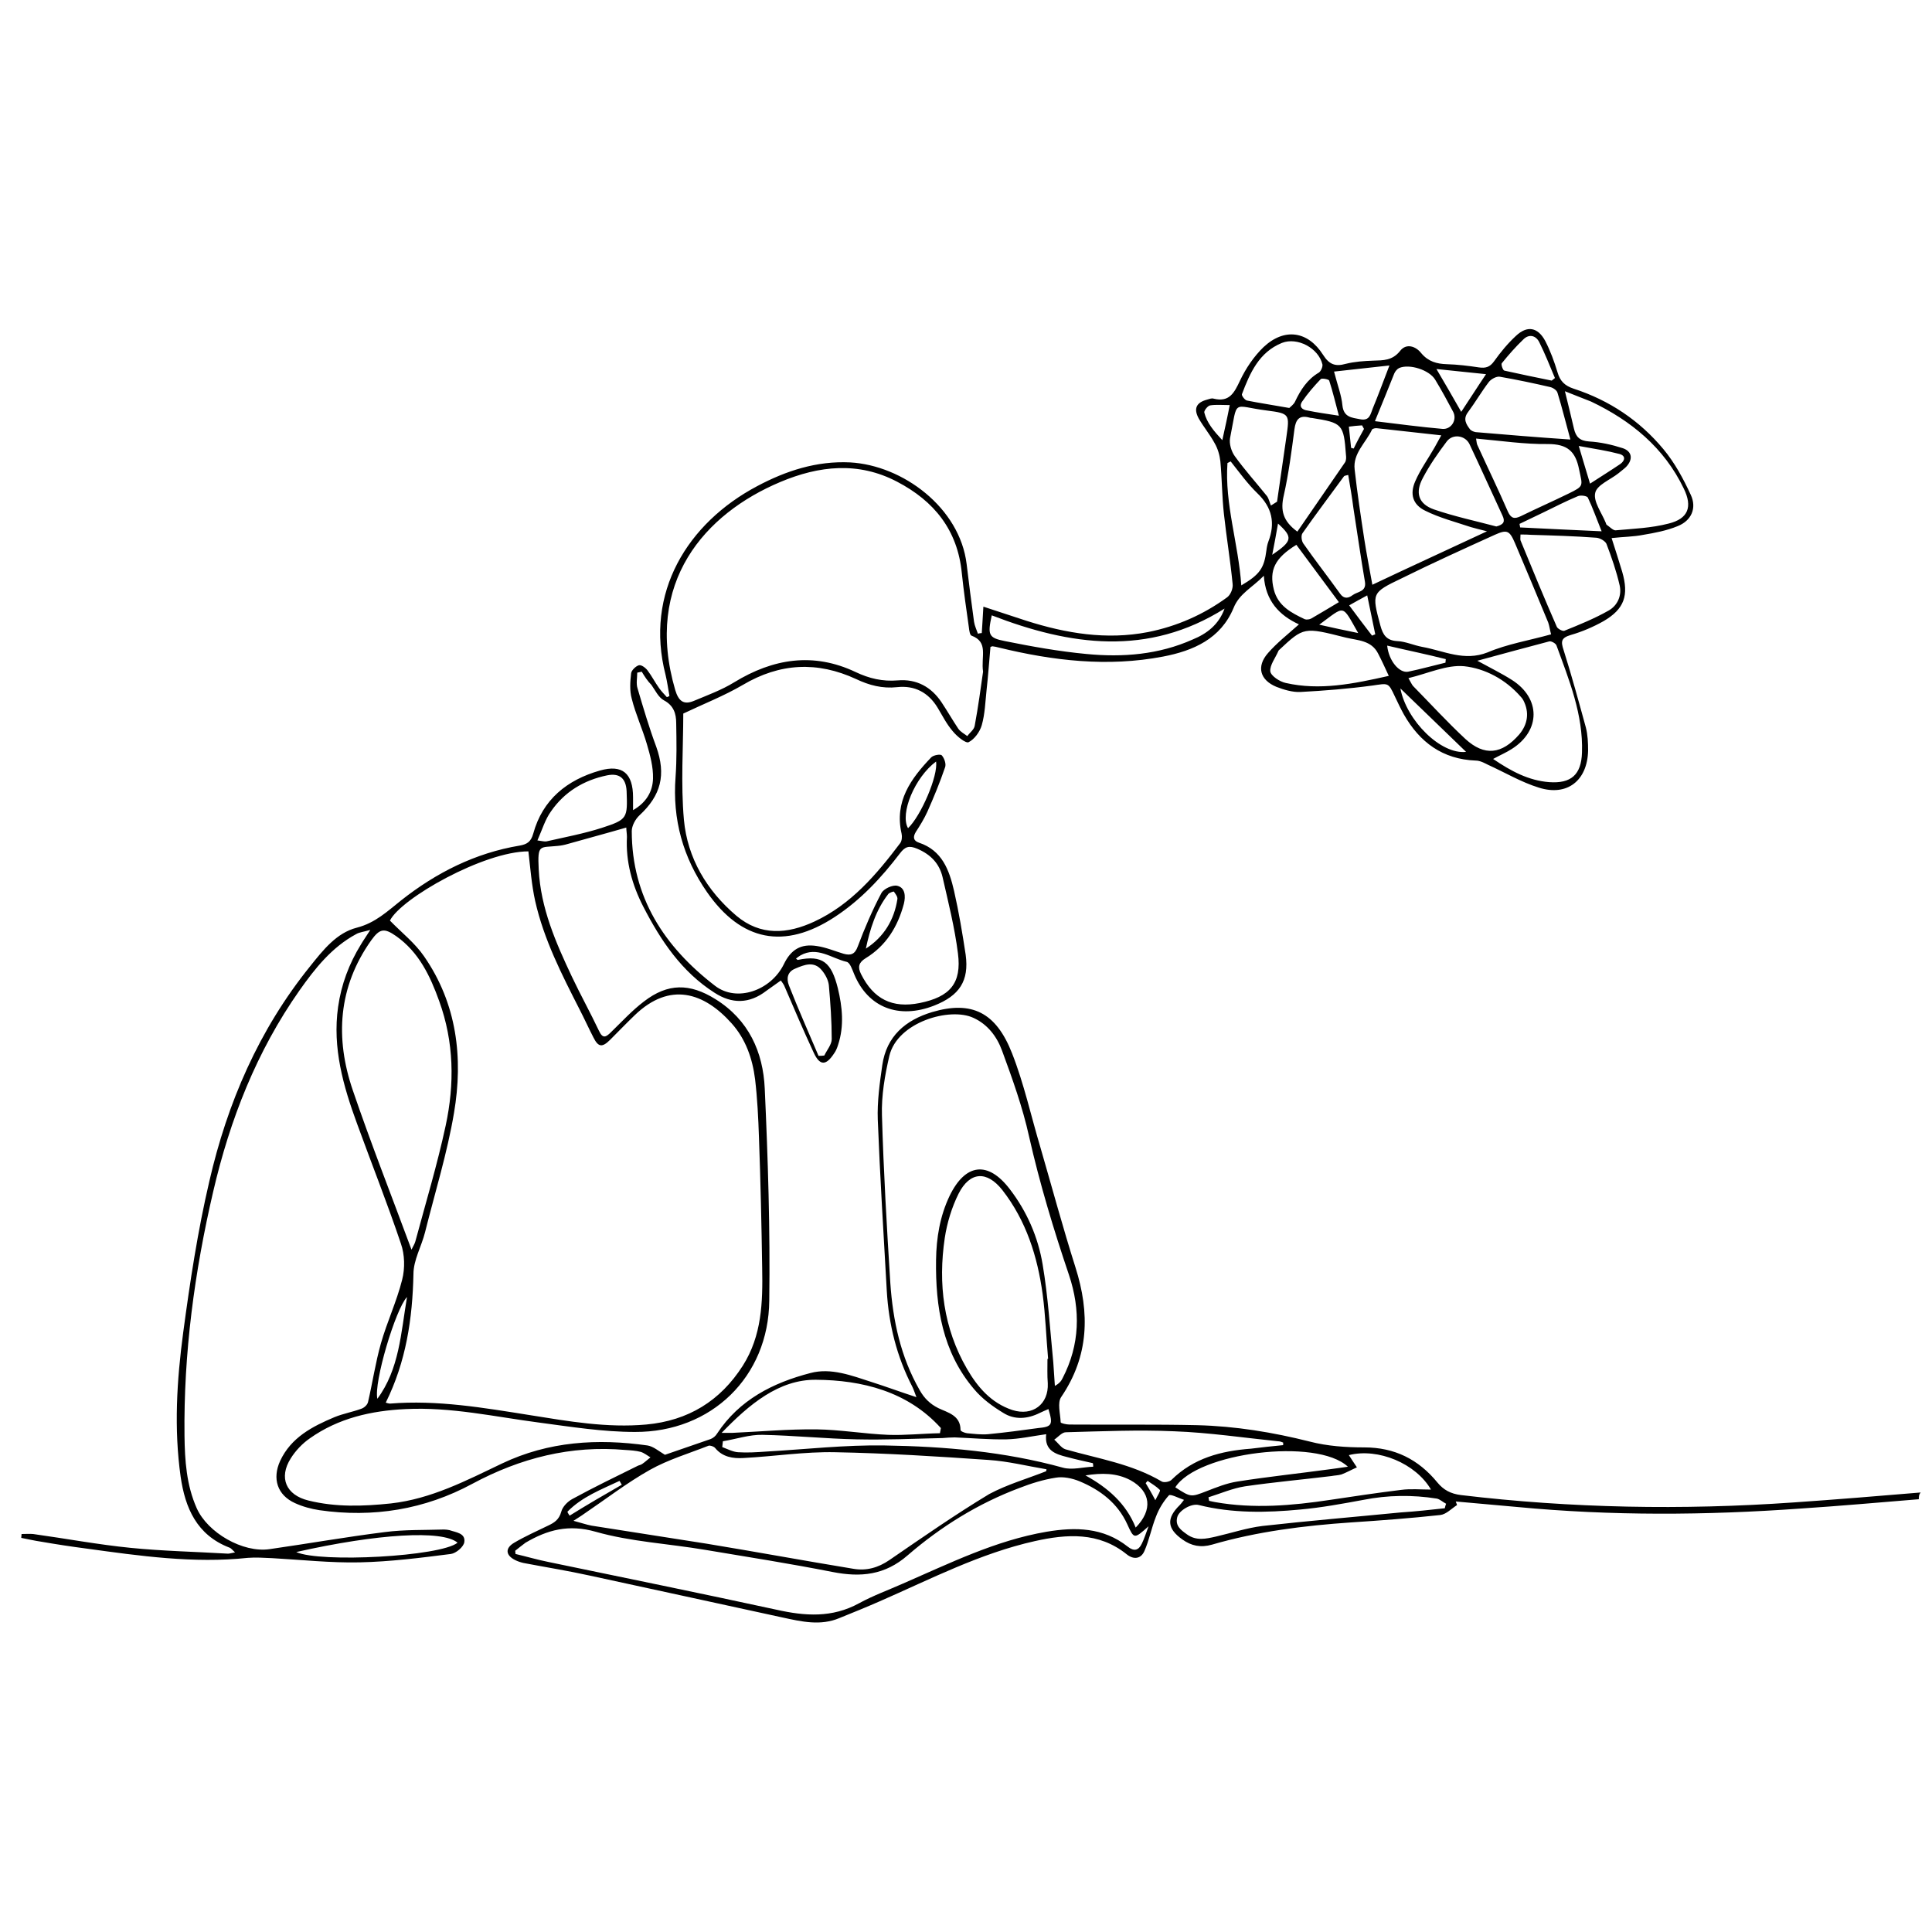 <svg id="Ebene_1" xmlns="http://www.w3.org/2000/svg" xmlns:xlink="http://www.w3.org/1999/xlink" viewBox="0 0 600 600" style="enable-background:new 0 0 600 600;"><style>.st0{display:none;fill:#FFFFFF;}</style><g><path class="st0" d="M595.9 465.6c0 21.6.0 43.2.0 64.8-196.7.0-393.3.0-590 0 0-151.6.0-303.1.0-454.7 196.7.0 393.3.0 590 0 0 129.3.0 258.6.0 387.9-13.2 1-26.4 2.1-39.6 3.1-34.5 2.4-68.9 1.8-103.2-2.3-3.2-.4-5.4-1.5-7.3-3.9-5.9-7.1-13.2-10.9-22.7-10.9-5.6.0-11.4-.5-16.9-1.8-11.5-2.9-23.2-4.8-35-5.1-13.2-.3-26.5-.1-39.7-.2-.9.0-2.7-.4-2.7-.7-.2-2.7-1.1-6 .2-7.9 8.6-12.7 9-26 4.4-40.2-3.9-12.3-7.3-24.9-10.9-37.3-2.9-9.8-5.1-19.8-8.8-29.2-5-12.8-12.7-16.4-24.8-12.8-8.3 2.5-14.2 7.5-15.5 16.5-.8 5.6-1.6 11.3-1.4 16.9.7 17.7 1.8 35.4 2.8 53.2.6 10.4 3.1 20.4 7.9 29.7.4.8.7 1.8 1.3 3.3-5.2-1.8-9.5-3.4-13.9-4.7-6.2-2-12.6-4.5-19-2.8-11.6 3-22.1 8.4-29 18.8-.5.7-1.3 1.4-2 1.7-4.9 1.8-9.8 3.4-14.2 4.9-2.1-1.1-3.6-2.6-5.4-2.9-15.6-2.2-30.8-1.3-45.2 5.6-11.1 5.3-22 11.1-34.5 12.4-8.6.9-17.1 1.3-25.6-.9-7-1.8-9.3-7.1-5.5-13.1 1.5-2.4 3.6-4.6 5.9-6.2 8.9-6.3 19.1-8.6 29.8-9.1 14-.6 27.7 2.4 41.5 4.2 9.9 1.3 19.8 2.8 29.7 2.9 23.7.1 41.5-17.1 41.7-40.8.2-21.9-.5-43.9-1.4-65.8-.5-11.4-5-21.4-15.3-27.8-8-5-14.8-5-22.2.7-3.7 2.8-6.8 6.2-10.2 9.5-1.6 1.5-2.6 2.2-3.8-.4-2.7-5.7-5.7-11.1-8.4-16.8-5-10.6-9.7-21.4-10.3-33.3-.4-8 .4-6.7 5.9-7.3 1-.1 2.1-.3 3.1-.6 6-1.7 12-3.3 18.2-5.1.1.9.3 1.9.2 2.9-.3 7.7 1.6 14.9 5.1 21.7 5.4 10.5 11.9 20.2 22.1 26.7 5.5 3.5 10.9 3.5 16.1-.6 1.4-1.1 2.9-2.1 4.5-3.2.5.8.8 1.1 1 1.5 3.1 7 6 14 9.2 20.9 1.9 4.1 3.9 4.1 6.3.3.6-.9 1-1.8 1.3-2.8 1.9-5.8 1.3-11.7-.1-17.5-1.9-8-4.7-10.4-12.4-8.8-.1.0-.3-.2-.6-.4.5-.4.9-.8 1.4-1 5.2-2.9 9.6.9 14.3 2 1.1.2 1.8 2.5 2.4 3.9 4.3 10.3 13.7 14 24.8 9.7 8-3.1 11-7.7 9.8-15.8-.9-6.7-2.1-13.3-3.6-19.8-1.5-6.4-3.6-12.6-10.9-15-1.8-.6-1.9-1.8-1-3.3 1.3-2.1 2.6-4.1 3.6-6.3 2-4.5 3.9-9.2 5.5-13.8.4-1-.2-2.8-1-3.7-.4-.4-2.6-.1-3.3.6-6.3 6.6-11.6 13.7-9.2 23.7.2.9.1 2.2-.4 2.9-7.4 9.8-15.3 19-26.7 24.4-8.3 3.9-16.7 4.6-24.2-1.8-9.2-7.8-15.1-17.9-16.3-29.8-1.1-11.2-.2-22.6-.2-33 6.3-3 12.7-5.4 18.5-8.9 11.5-6.8 23.2-7.4 35.2-1.8 4 1.9 8.1 3 12.7 2.5 5.4-.6 9.7 1.6 12.6 6.4 1.5 2.5 2.9 5.1 4.7 7.3 1.3 1.5 4 3.8 4.9 3.4 1.8-.9 3.6-3.2 4.1-5.3 1-3.5 1.1-7.3 1.5-11 .5-4.5.8-9 1.2-13.3.4-.1.5-.2.6-.2.7.1 1.4.2 2 .4 16.8 4.1 33.8 6.1 51 2.8 9.4-1.8 17.9-5.5 21.9-15.1 1.9-4.5 5.8-6.3 9.4-10 .5 7.9 4.8 12.4 10.9 15.1-3.5 3.2-6.9 5.8-9.6 8.9-3.6 4.2-2.5 8.4 2.6 10.5 2.3.9 5 1.8 7.4 1.6 7.5-.4 15-1 22.4-2 5-.7 4.9-1.1 7 3.4.9 1.9 1.8 3.8 2.8 5.6 4.9 8.7 12 14 22.3 14.3 1.3.0 2.6.8 3.8 1.3 5.3 2.4 10.3 5.4 15.8 7.1 8.9 2.8 15.2-2.2 15.3-11.5.0-2.4-.1-4.9-.7-7.2-2.1-8.1-4.4-16.1-6.9-24-.8-2.7-.8-3.8 2.2-4.7 3.5-1 7-2.5 10.2-4.3 6.5-3.8 8-8 5.8-15.3-1-3.4-2.1-6.7-3.3-10.5 3.6-.3 6.7-.4 9.8-1 3.6-.7 7.3-1.3 10.7-2.7 4.2-1.7 6-5.6 4.1-9.7-2.3-5-5-10-8.5-14.2-7.4-8.9-16.9-15.2-27.9-18.8-2.7-.9-4.2-2.3-5-5.1-1-3.3-2.2-6.6-3.8-9.7-2.2-4.3-5.5-4.8-9.1-1.6-2.5 2.3-4.7 5.1-6.8 7.9-1.3 1.8-2.6 2.2-4.7 1.9-3.3-.5-6.7-.9-10-1-3.2-.1-5.8-.8-7.9-3.4-1.8-2.2-4.7-3.2-6.6-.7-2.3 3-5.1 2.9-8.3 3-2.9.1-5.8.3-8.6 1-3.2.8-5.1.2-7-2.8-4.7-7.5-12-8.5-18.5-2.4-3 2.8-5.5 6.6-7.3 10.4s-3.3 6.7-8.2 5.6c-.6-.1-1.4.1-2 .3-3.4.9-4.4 2.8-2.6 5.9 1.4 2.6 3.5 4.9 4.9 7.6.9 1.7 1.6 3.7 1.8 5.7.5 5.4.5 10.9 1.1 16.3.8 7.2 2 14.4 2.7 21.7.1 1.4-.7 3.4-1.7 4.2-7.3 5.5-15.5 9.1-24.6 10.8-12.9 2.5-25.4.5-37.7-3.5-4.4-1.4-8.7-2.9-13.4-4.4-.2 3-.4 5.6-.5 8.2-.4.1-.8.2-1.2.2-.4-1.2-1-2.4-1.2-3.7-.8-6-1.6-12-2.3-17.9-2.1-17.5-19.8-30.7-36.2-31.6-10.4-.6-19.9 2.6-28.9 7.4-21.5 11.5-35 33-28.4 58.6.5 2.1.8 4.3 1.2 6.5-.3.1-.6.2-.8.4-.8-.9-1.7-1.8-2.4-2.8-1.2-1.8-2.2-3.8-3.6-5.5-.6-.8-2-1.8-2.7-1.6-1 .3-2.3 1.5-2.4 2.5-.3 2.6-.5 5.4.2 7.9 1.3 4.8 3.4 9.4 4.7 14.1 1 3.5 2 7.2 1.9 10.7-.1 3.9-2 7.4-6.2 9.8.0-1.7.0-2.9.0-4 .1-7.4-3.3-10.3-10.3-8.3-10.2 3-17.8 9-20.7 19.6-.7 2.5-1.9 3.3-4.2 3.7-13.8 2.3-25.9 8.5-36.8 17-4.3 3.4-8.1 7-13.8 8.5-6.3 1.6-10.5 7.1-14.5 12C79.8 319.9 70 342.6 64.4 367c-3.6 15.4-5.9 31.2-8.1 46.9-2 14.8-3 29.8-.8 44.8 1.4 9.7 5 18.1 15.1 22 .5.2.9.8 1.8 1.5-1.1.2-1.6.4-2.2.4-10.1-.5-20.2-.8-30.2-1.8-10.1-1-20.2-2.9-30.3-4.3-1.2-.2-2.4.0-3.6.0.0.4-.1.8-.1 1.2 2.1.4 4.2.9 6.3 1.2 4.6.7 9.2 1.4 13.8 2.1 16.7 2.3 33.3 4.7 50.3 2.9 2.5-.3 5.1.0 7.6.1 9 .5 18.1 1.5 27.1 1.3 9.5-.2 18.9-1.4 28.3-2.6 1.6-.2 4-2.2 4.2-3.7.4-2.8-2.5-3-4.6-3.7-.5-.2-1.1-.3-1.7-.2-6.1.2-12.3.0-18.4.8-12 1.5-23.9 3.6-35.8 5.3-8.3 1.2-19.2-5-22.6-12.7-3.2-7.2-3.7-14.8-3.8-22.5-.3-25.7 3.1-50.9 8.9-75.8 5.2-22.4 13.5-43.6 26.8-62.5 4.8-6.8 10-13.4 17.6-17.5 1-.6 2.3-.7 4.4-1.3-1.4 2.1-2.2 3.3-2.9 4.5-3.8 6-6.1 12.4-7.1 19.4-1.8 12.7 1.7 24.6 5.9 36.3 4.5 12.4 9.4 24.7 13.6 37.2 1.1 3.4 1.2 7.7.4 11.2-1.7 6.7-4.7 13.1-6.6 19.8-1.7 5.9-2.6 12.1-4 18.2-.2.8-1.3 1.7-2.1 2.1-2.7 1-5.6 1.5-8.3 2.6-6.9 2.9-13.5 6.3-16.9 13.6-2.6 5.5-.9 10.5 4.6 13.1 2.4 1.1 5 1.9 7.6 2.2 16.7 2.4 32.7-.2 47.5-8.2 14.9-8 30.6-12 47.5-10.5 1.6.1 3.3.2 4.8.6 1.1.3 2 1.1 3 1.7-.8.7-1.6 1.4-2.5 2-.5.3-1.1.4-1.6.7-6.7 3.4-13.5 6.7-20.1 10.2-1.5.8-3.1 2.5-3.5 4-.6 2.4-2.1 3.3-4.1 4.3-3.6 1.7-7.1 3.3-10.5 5.3-2.9 1.7-2.6 3.9.3 5.4.8.4 1.7.7 2.6.9 6.8 1.3 13.7 2.4 20.5 3.9 19.9 4.3 39.9 8.6 59.8 13 5.9 1.3 11.8 2.7 17.8.2 4.2-1.8 8.4-3.4 12.5-5.2 15.8-6.9 31.2-14.9 48.2-18.7 9.9-2.2 19.8-3 28.5 4.1 2.1 1.7 4.4 1.5 5.5-1 1.5-3.4 2.2-7.2 3.6-10.7 1-2.4 2.3-4.7 4-6.6.4-.5 2.9.8 4.7 1.4-.7.9-.9 1.3-1.3 1.6-4.2 4.1-4 7.3.8 10.7 2.8 2 5.7 2.6 9.2 1.6 14.1-4.1 28.6-5.9 43.2-6.9 9.3-.6 18.5-1.3 27.7-2.3 1.8-.2 3.5-2 5.2-3.1-.1-.4-.3-.7-.4-1.1 6.3.6 12.7 1.1 19 1.7 29.3 2.9 58.7 2.6 88 .5C571.4 467.6 583.6 466.6 595.9 465.6z"/><path d="M595.9 465.6c-12.3 1-24.5 2.1-36.8 2.9-29.3 2.1-58.7 2.3-88-.5-6.3-.6-12.7-1.1-19-1.7.1.4.3.7.4 1.1-1.7 1.1-3.4 2.9-5.2 3.1-9.2 1-18.5 1.7-27.7 2.3-14.6 1-29.1 2.8-43.2 6.9-3.5 1-6.4.4-9.2-1.6-4.8-3.4-5-6.6-.8-10.7.3-.3.6-.7 1.3-1.6-1.8-.6-4.2-1.9-4.7-1.4-1.7 1.9-3.1 4.2-4 6.6-1.4 3.5-2.1 7.3-3.6 10.7-1.1 2.5-3.4 2.7-5.5 1-8.7-7-18.6-6.3-28.5-4.1-17 3.8-32.4 11.8-48.2 18.7-4.1 1.8-8.3 3.5-12.5 5.2-5.9 2.5-11.8 1.1-17.8-.2-19.9-4.3-39.8-8.7-59.8-13-6.8-1.5-13.7-2.6-20.5-3.9-.9-.2-1.8-.5-2.6-.9-3-1.5-3.2-3.7-.3-5.4 3.4-2 7-3.6 10.5-5.3 1.9-.9 3.4-1.8 4.1-4.3.4-1.6 2-3.2 3.5-4 6.6-3.6 13.4-6.9 20.1-10.2.5-.3 1.1-.3 1.6-.7.9-.6 1.7-1.4 2.5-2-1-.6-2-1.4-3-1.7-1.5-.4-3.2-.5-4.8-.6-16.9-1.5-32.6 2.5-47.5 10.5-14.8 8-30.8 10.6-47.5 8.2-2.6-.4-5.2-1.1-7.6-2.2-5.5-2.5-7.1-7.6-4.6-13.1 3.4-7.3 10-10.7 16.9-13.6 2.7-1.1 5.6-1.6 8.3-2.6.9-.3 1.9-1.2 2.1-2.1 1.4-6 2.3-12.2 4-18.2 1.9-6.7 4.9-13 6.6-19.8.9-3.5.8-7.8-.4-11.2-4.2-12.5-9.1-24.8-13.6-37.2-4.3-11.7-7.7-23.6-5.9-36.3 1-7 3.4-13.4 7.1-19.4.7-1.2 1.5-2.3 2.9-4.5-2.1.6-3.4.7-4.4 1.3-7.6 4.1-12.8 10.7-17.6 17.5-13.3 18.9-21.6 40.1-26.8 62.5-5.8 24.9-9.2 50.2-8.9 75.8.1 7.7.6 15.3 3.8 22.5 3.4 7.6 14.3 13.9 22.6 12.7 11.9-1.7 23.8-3.8 35.8-5.3 6.1-.8 12.3-.6 18.4-.8.6.0 1.2.1 1.7.2 2 .7 5 .9 4.6 3.7-.2 1.5-2.6 3.5-4.2 3.7-9.4 1.2-18.9 2.4-28.3 2.6-9 .2-18.1-.8-27.1-1.3-2.5-.1-5.1-.3-7.6-.1-16.9 1.8-33.6-.6-50.3-2.9-4.6-.6-9.2-1.3-13.8-2.1-2.1-.3-4.2-.8-6.3-1.2.0-.4.1-.8.1-1.2 1.2.0 2.5-.1 3.6.0 10.1 1.4 20.2 3.3 30.3 4.3 10 1 20.1 1.2 30.2 1.8.5.0 1.1-.2 2.2-.4-.8-.7-1.2-1.3-1.8-1.5-10.1-3.9-13.7-12.3-15.1-22-2.1-14.9-1.2-29.9.8-44.8 2.1-15.7 4.5-31.5 8.1-46.9 5.6-24.4 15.4-47.1 31.3-66.8 4-5 8.2-10.4 14.5-12 5.8-1.5 9.5-5.1 13.8-8.5 10.9-8.6 23-14.7 36.8-17 2.3-.4 3.5-1.2 4.2-3.7 2.9-10.6 10.5-16.7 20.7-19.6 7-2 10.3.9 10.3 8.3.0 1.1.0 2.3.0 4 4.2-2.4 6.1-5.9 6.2-9.8.1-3.6-.9-7.3-1.9-10.7-1.4-4.8-3.5-9.3-4.7-14.1-.7-2.5-.5-5.3-.2-7.9.1-.9 1.4-2.2 2.4-2.5.8-.2 2.1.8 2.7 1.6 1.3 1.7 2.3 3.7 3.6 5.5.7 1 1.6 1.9 2.4 2.8.3-.1.6-.2.8-.4-.4-2.2-.7-4.4-1.2-6.5-6.6-25.6 6.9-47.2 28.4-58.6 9-4.8 18.5-7.9 28.9-7.4 16.4.9 34.1 14.1 36.2 31.6.7 6 1.5 12 2.3 17.9.2 1.3.8 2.5 1.2 3.7.4-.1.8-.2 1.2-.2.2-2.6.3-5.2.5-8.2 4.7 1.5 9 3 13.4 4.4 12.3 3.9 24.8 6 37.7 3.5 9-1.8 17.2-5.4 24.6-10.8 1.1-.8 1.9-2.8 1.7-4.2-.7-7.2-1.9-14.4-2.7-21.7-.6-5.4-.6-10.9-1.1-16.3-.2-1.9-.8-4-1.8-5.7-1.4-2.6-3.4-5-4.9-7.6-1.7-3.1-.8-5 2.6-5.9.7-.2 1.4-.5 2-.3 4.9 1.2 6.4-1.8 8.2-5.6s4.3-7.5 7.3-10.4c6.5-6.1 13.8-5 18.5 2.4 1.9 3 3.8 3.7 7 2.8 2.8-.7 5.7-.9 8.6-1 3.1-.1 5.9.0 8.3-3 1.9-2.5 4.9-1.5 6.6.7 2.2 2.6 4.8 3.3 7.9 3.4 3.4.1 6.7.5 10 1 2.1.3 3.4-.1 4.7-1.9 2-2.8 4.2-5.5 6.8-7.9 3.5-3.3 6.8-2.7 9.1 1.6 1.6 3.1 2.8 6.4 3.8 9.7.8 2.8 2.3 4.2 5 5.1 11.1 3.6 20.5 9.9 27.9 18.8 3.5 4.2 6.2 9.2 8.5 14.2 1.9 4.1.2 8-4.1 9.7-3.4 1.4-7.1 2.1-10.7 2.7-3 .6-6.2.6-9.8 1 1.2 3.8 2.3 7.1 3.3 10.5 2.1 7.3.7 11.5-5.8 15.3-3.2 1.8-6.7 3.3-10.2 4.3-3 .9-3.1 2-2.2 4.7 2.5 7.9 4.7 16 6.9 24 .6 2.3.7 4.8.7 7.2-.2 9.3-6.5 14.3-15.3 11.5-5.5-1.7-10.5-4.7-15.8-7.1-1.2-.6-2.5-1.3-3.8-1.3-10.3-.4-17.4-5.7-22.3-14.3-1-1.8-1.9-3.7-2.8-5.6-2.1-4.5-2-4.1-7-3.4-7.4 1-14.9 1.6-22.4 2-2.4.1-5.1-.7-7.4-1.6-5.1-2.1-6.3-6.3-2.6-10.5 2.7-3.1 6-5.7 9.6-8.9-6.1-2.8-10.4-7.3-10.9-15.1-3.6 3.7-7.6 5.5-9.4 10-4 9.6-12.5 13.3-21.9 15.1-17.2 3.3-34.2 1.3-51-2.8-.7-.2-1.3-.3-2-.4-.1.0-.2.1-.6.2-.4 4.4-.7 8.9-1.2 13.3-.4 3.7-.5 7.5-1.5 11-.6 2.1-2.3 4.4-4.1 5.3-.9.4-3.6-1.8-4.9-3.4-1.9-2.2-3.2-4.8-4.7-7.3-2.9-4.8-7.2-7-12.6-6.4-4.6.5-8.7-.6-12.7-2.5-12.1-5.6-23.7-5-35.2 1.8-5.8 3.4-12.2 5.9-18.5 8.9.0 10.4-.8 21.8.2 33 1.1 11.9 7.1 22 16.3 29.8 7.5 6.3 15.8 5.7 24.2 1.8 11.4-5.3 19.3-14.6 26.7-24.4.5-.7.6-2 .4-2.9-2.3-10 2.9-17.1 9.2-23.7.7-.7 2.9-1.1 3.3-.6.8.9 1.4 2.7 1 3.7-1.6 4.7-3.5 9.3-5.5 13.8-1 2.2-2.3 4.3-3.6 6.3-.9 1.5-.8 2.7 1 3.3 7.2 2.4 9.4 8.5 10.9 15 1.5 6.6 2.6 13.2 3.6 19.8 1.1 8.1-1.9 12.7-9.8 15.8-11 4.3-20.5.6-24.8-9.7-.6-1.4-1.3-3.7-2.4-3.9-4.7-1.1-9.1-4.9-14.3-2-.5.3-.9.6-1.4 1 .3.2.5.5.6.4 7.7-1.6 10.4.8 12.4 8.8 1.4 5.8 2 11.7.1 17.5-.3 1-.7 2-1.3 2.8-2.5 3.8-4.4 3.8-6.3-.3-3.2-6.9-6.2-13.9-9.2-20.9-.2-.4-.5-.8-1-1.5-1.5 1.1-3 2.1-4.5 3.2-5.3 4.1-10.7 4.1-16.1.6-10.2-6.5-16.7-16.2-22.1-26.7-3.5-6.8-5.5-14-5.1-21.7.0-1-.2-2-.2-2.9-6.2 1.8-12.2 3.4-18.2 5.1-1 .3-2 .5-3.1.6-5.6.6-6.3-.7-5.9 7.3.6 12 5.3 22.7 10.3 33.3 2.7 5.7 5.7 11.1 8.4 16.8 1.2 2.6 2.2 2 3.8.4 3.3-3.2 6.5-6.7 10.2-9.5 7.4-5.7 14.2-5.7 22.2-.7 10.3 6.4 14.8 16.4 15.3 27.8 1 21.9 1.7 43.8 1.4 65.8-.2 23.7-18 40.9-41.7 40.8-9.9.0-19.9-1.6-29.7-2.9-13.8-1.8-27.4-4.9-41.5-4.2-10.7.5-20.9 2.8-29.8 9.1-2.3 1.6-4.4 3.8-5.9 6.2-3.8 6-1.5 11.4 5.5 13.1 8.5 2.1 17 1.8 25.6.9 12.5-1.4 23.4-7.1 34.5-12.4 14.5-6.9 29.7-7.8 45.2-5.6 1.8.3 3.4 1.7 5.4 2.9 4.4-1.5 9.3-3.2 14.2-4.9.8-.3 1.6-1 2-1.7 6.9-10.5 17.4-15.8 29-18.8 6.4-1.7 12.8.8 19 2.8 4.4 1.4 8.7 3 13.9 4.7-.6-1.6-.9-2.5-1.3-3.3-4.8-9.3-7.3-19.3-7.9-29.7-1-17.7-2.1-35.4-2.8-53.2-.2-5.6.6-11.3 1.4-16.9 1.3-9 7.2-14 15.5-16.5 12.2-3.6 19.8.0 24.8 12.8 3.7 9.4 5.9 19.5 8.8 29.2 3.6 12.4 7 25 10.9 37.3 4.5 14.2 4.2 27.5-4.4 40.2-1.3 1.8-.3 5.2-.2 7.9.0.3 1.8.7 2.7.7 13.2.1 26.5-.1 39.7.2 11.9.3 23.5 2.2 35 5.1 5.4 1.4 11.2 1.8 16.9 1.8 9.4.0 16.8 3.7 22.7 10.9 1.9 2.3 4.1 3.5 7.3 3.9 34.3 4.1 68.8 4.7 103.2 2.3 13.2-.9 26.4-2 39.6-3.1C595.9 464.1 595.9 464.9 595.9 465.6zm-476.1-30c.6.2 1 .3 1.3.3 14.7-1.2 29.1 1.3 43.6 3.6 11.9 1.9 23.8 4 36 2.9 13-1.2 23-7.3 30-18.3 5.9-9.3 6.2-19.7 6-30.2-.2-13.6-.5-27.1-1-40.7-.2-6-.5-12.1-1.2-18-.8-6.4-2.9-12.5-7.3-17.4-8.5-9.5-19.1-13.1-30.1-2.5-2.6 2.5-5.1 5.1-7.6 7.6s-3.7 2.3-5.2-.7c-1.5-2.9-2.8-5.8-4.3-8.7-5.5-10.8-11.1-21.7-13.8-33.7-1.1-5-1.5-10.2-2.1-15.4-13.8.0-39.6 14.6-43 21.5 3.7 3.8 7.8 7 10.6 11.1 10.2 14.7 12.2 31.5 9.3 48.6-2.1 12.5-5.9 24.7-9 37.1-1.1 4.4-3.6 8.6-3.6 13C128.1 409.6 126.1 422.9 119.8 435.6zm185.5-227c-.7-4.7 1.8-9.2-3.6-11.2-.5-.2-.7-1.6-.8-2.5-.8-5.6-1.6-11.2-2.2-16.9-1.3-13.4-8.6-22.4-20.1-28.4-12-6.3-24.2-5-36.3.1-23.3 9.8-42.4 31.1-32.6 64.6 1 3.3 2.5 4.7 5.7 3.4 4.3-1.8 8.7-3.4 12.6-5.8 12.1-7.4 24.6-9.4 37.7-3.2 4.2 2 8.4 3 13.1 2.6 5.8-.5 10.4 2 13.6 6.8 1.8 2.7 3.4 5.5 5.2 8.2.7 1 1.9 1.6 2.8 2.3.8-1.1 2.1-2 2.3-3.2C303.8 219.5 304.6 213.5 305.3 208.6zm20.3 229c-.9.4-1.9.8-2.7 1.2-3.8 1.9-7.8 2.2-11.3.0-3.3-2-6.6-4.4-9.1-7.4-9.8-11.5-12-25.5-11.8-40.1.1-6.9 1.2-13.6 4.2-19.9 4.9-10.1 11.9-11 18.7-2.1 5.3 6.9 8.8 14.9 10.2 23.4 1.7 10 2.3 20.2 3.3 30.3.2 2.4.3 4.9.5 7.4 1.3-.7 2-1.5 2.4-2.4 5.4-10.4 5.6-21.2 2-32-4.8-14.2-9.1-28.4-12.4-43-2-9.1-5.2-18-8.4-26.7-1.6-4.4-4.5-8.2-8.9-10.2-7.3-3.4-23.6 1.3-26.1 11.8-1.4 6-2.5 12.4-2.3 18.5.5 17.4 1.5 34.7 2.6 52.1.8 11.6 3.2 22.9 9.1 33.2 1.4 2.5 3.2 4.3 5.8 5.6 2.9 1.4 6.9 2.2 6.9 6.8.0.4 1.3.9 2 1 2.2.2 4.4.5 6.6.3 5.2-.5 10.4-1.2 15.5-1.9C326.7 443.1 327.1 442.5 325.6 437.6zM324.9 456.9c0-.2.1-.4.1-.6-6-1-11.9-2.5-18-2.9-15.8-1.1-31.7-2.1-47.6-2.4-9.5-.2-19 1.3-28.5 1.8-3.3.2-6.5-.3-8.8-3.1-.4-.5-1.6-.9-2.1-.7-6.1 2.4-12.5 4.3-18.2 7.5-7.1 4-13.7 9.1-20.5 13.7-.8.6-1.7 1.1-3.2 2.1 2.3.6 4 1.2 5.6 1.5 11.9 1.9 23.8 3.7 35.7 5.6 15.2 2.5 30.4 5.3 45.6 7.8 4 .7 7.7-.3 11.2-2.7 10.2-7 20.4-14.1 31-20.5C312.8 461 319.1 459.2 324.9 456.9zM199.3 208.6c-.5.1-.9.2-1.4.3.0 1.6-.4 3.4.1 4.9 1.8 6.1 3.6 12.2 5.8 18.1 3.1 8.7 1.5 15.1-5.2 21.3-1.3 1.2-2.4 3.3-2.4 4.9.0 20.6 10.2 36 25.8 48 6.8 5.3 17.4 1.5 21.4-6.6 2.2-4.6 5.3-6.5 10.3-5.7 2.8.4 5.6 1.6 8.3 2.4 2.2.6 3.5.2 4.4-2.3 2.1-5.6 4.5-11.2 7.3-16.5.7-1.4 3.6-2.7 5-2.3 2.4.6 2.6 3.2 2 5.6-1.9 7.1-5.5 13-11.9 16.9-2.1 1.3-2.5 2.7-1.4 4.9 3.9 7.8 9.7 10.7 18.2 9 9.4-1.9 13.1-6.1 11.9-15.4-1-8-3-15.9-4.8-23.8-1-4.1-3.6-6.9-7.8-8.7-2.6-1.1-3.8-.7-5.4 1.4-5.8 7.6-12.2 14.5-20.3 19.8-15.6 10.2-29 7.5-39.6-7.7-7.5-10.8-10.8-22.6-9.8-35.8.4-5.5.3-11.1.2-16.7.0-3-.8-5.5-3.8-7.1-1.7-.9-2.7-3.1-3.9-4.8C201.1 211.5 200.2 210.1 199.3 208.6zM160 481.6c0 .3.1.7.1 1 3.4.8 6.8 1.8 10.3 2.5 23.6 4.9 47.2 9.7 70.7 14.8 8.9 2 17.3 2.6 25.7-2 4.4-2.4 9.1-4.1 13.6-6.1 14.5-6.3 28.8-13.4 44.6-16.1 8.9-1.5 17.6-1.4 25.2 4.6 2 1.6 3.4 1.2 4.4-.9.7-1.4 1.2-3 2.1-5.4-4.5 4-4.5 4-6.6-.6-3-6.6-8.4-10.7-14.9-13.4-2.2-.9-5-1.5-7.3-1.1-3.9.6-7.7 1.8-11.3 3.2-12.8 4.8-24.4 12-34.7 20.9-7.1 6.2-14.6 6.9-23.3 5.2-13.2-2.6-26.5-4.7-39.7-6.9-11.3-1.9-23-2.5-33.9-5.6-8.4-2.4-15-.6-21.8 3.4C162 480 161 480.8 160 481.6zm-32.2-93.5c.5-1.1 1-1.8 1.2-2.6 3.2-11.9 6.8-23.8 9.4-35.9 2.8-13 2.6-26-2-38.7-2.8-7.8-6.3-15.2-13.4-20.2-3.7-2.6-5.1-2.3-7.7 1.3-10.3 14.5-11.3 30.4-5.7 46.7C115.2 355.1 121.5 371.1 127.8 388.1zM325.3 422c.1.0.1.0.2.0-.6-6.7-.8-13.4-1.7-20.1-1.6-11.7-5.1-22.8-12.5-32.3-4.8-6.1-10.1-5.8-13.6 1.1-2.1 4.2-3.6 9.1-4.3 13.8-2.1 14.2-.4 28 6.9 40.6 3.3 5.7 7.5 10.6 14.1 12.8 6.3 2 11.3-1.8 11-8.3C325.2 427.1 325.3 424.6 325.3 422zM481.7 197c-.4-1.5-.5-2.6-.9-3.7-3.4-8.2-6.8-16.4-10.3-24.6-1.7-4-2.5-4.3-6.3-2.6-9.7 4.4-19.4 8.8-28.9 13.5-9.4 4.5-9.3 4.6-6.6 14.7.8 2.9 1.9 4.6 5.2 4.8 2.6.1 5.1 1.3 7.8 1.8 6.7 1.2 13 4.6 20.3 1.7C468.1 2e2 474.9 198.9 481.7 197zm-19.9-32c-2.3-.6-3.7-.9-5-1.3-4.8-1.6-9.8-2.9-14.2-5.1-3.9-1.9-4.8-5.2-3.1-9.1 1.6-3.7 4-7 6-10.5.6-1.1 1.2-2.2 2.1-3.8-7.1-.8-13.5-1.5-19.9-2.2-.5-.1-1.4.1-1.6.4-1.9 4.1-6 7.4-5.4 12.4.8 7.2 1.9 14.5 3 21.7.7 4.5 1.6 9.1 2.5 14.1C438 176 449.4 170.8 461.8 165zm-3 40.2c4 2.2 7.5 3.9 10.8 6 8.9 5.7 8.9 15.7-.1 21.4-1.7 1.1-3.6 1.9-5.8 3.1 5.6 3.8 11 6.7 17.4 7.2 6.8.5 10-2.3 10.2-9.2.4-11.8-4-22.5-7.9-33.2-.2-.7-1.7-1.5-2.3-1.3C473.8 201.1 466.6 203.1 458.8 205.2zM486 121.5c1.1 4.5 2 8.1 2.8 11.6.6 2.6 1.8 3.8 4.7 4 3.5.2 7.1 1 10.5 2.1 2.9 1 3.2 3.5 1 5.8-.7.7-1.6 1.3-2.4 2-2.5 2-6.7 3.6-7.2 6.1-.6 2.7 2 6.1 3.3 9.3.1.2.1.5.3.6.9.6 1.9 1.7 2.7 1.7 5.5-.5 11.1-.7 16.5-2.1 6.1-1.5 7.5-5.2 4.7-10.9-6.1-12.7-16.4-21.1-28.8-27C491.6 123.7 489.2 122.8 486 121.5zM291.9 445.1c.1-.5.2-1.1.3-1.6-10.3-11.4-24.5-14.9-38.8-15-11.5-.1-20.7 7.6-29.3 16.5 1.8.0 2.5.0 3.2.0 8.8-.4 17.5-1.2 26.3-1.1 7.4.1 14.8 1.4 22.2 1.7C281 445.8 286.4 445.2 291.9 445.1zM472.2 166c0 .9-.1 1.4.0 1.8 3.7 9 7.4 18 11.3 26.9.3.6 1.8 1.4 2.3 1.2 4.7-1.9 9.4-3.8 13.8-6.3 2.8-1.6 4.1-4.7 3.4-7.8-1-4.4-2.5-8.7-4.1-12.9-.4-.9-2-1.8-3.1-1.9-6.7-.5-13.4-.7-20.2-.9C474.5 166 473.4 166 472.2 166zm-34.8 44.6c.7 1.2 1 1.9 1.4 2.4 5.4 5.5 10.7 11.3 16.3 16.5 5.9 5.4 11.3 4.8 16.7-1.4 2.7-3.2 3.2-6.9 1.3-10.6-.2-.4-.5-.8-.8-1.1-4.7-5.4-11.1-8.8-17.6-9.5C449.3 206.4 443.6 209.1 437.4 210.6zM398.5 448.8c0-.3.0-.5.0-.8-.5-.2-1-.4-1.6-.4-10.7-1.1-21.4-2.7-32.2-3.1-11.2-.5-22.5.0-33.7.3-1.2.0-2.4 1.5-3.6 2.3 1.2 1 2.2 2.6 3.5 3 10.1 2.9 20.6 4.5 29.9 10 .7.4 2.4.1 3-.5 6.9-6.8 15.4-9 24.7-9.7C391.8 449.5 395.2 449.1 398.5 448.8zm59.9-312.6c.2 1.1.2 1.7.5 2.2 3.1 6.8 6.4 13.6 9.4 20.5 1 2.2 2.1 2.3 4 1.4 4.9-2.4 9.9-4.6 14.8-7s4.4-2.3 3.3-7.5c-1.1-5.7-3.7-7.9-9.7-7.9C473.5 138 466.2 136.9 458.4 136.2zM418.9 451.9c.8 1.2 1.6 2.5 2.5 3.8-1.6.7-3.2 1.6-4.8 2.2-1 .3-2.1.3-3.1.5-9 1.1-18 1.9-26.9 3.2-3.8.6-7.5 2.2-11.3 3.4.1.4.1.7.2 1.1.6.1 1.2.3 1.9.4 11.9 2.1 23.8 1.1 35.7-.7 7.3-1.1 14.7-2.2 22-3.1 3-.4 6.1-.1 9.3-.1C439.7 454.5 428 449.6 418.9 451.9zm12.4-242c-1.3-2.8-2.2-4.8-3.3-6.9-2.1-4.2-6.4-4.1-10.1-5-13-3.3-13-3.3-20.7 3.9-.1.1-.2.2-.2.3-.9 2.1-2.7 4.4-2.5 6.3.2 1.4 2.9 3.2 4.8 3.6C409.9 214.5 420.2 212.4 431.3 209.9zm56.4-73.4c-1.5-5.4-2.6-10-4-14.5-.2-.8-1.4-1.6-2.3-1.8-5.2-1.2-10.4-2.3-15.6-3.2-1-.2-2.7.7-3.4 1.6-2.3 3-4.2 6.3-6.5 9.4-1.6 2.1-.6 3.7.6 5.3.4.5 1.2.8 1.8.9C467.8 135 477.2 135.8 487.7 136.5zm-84.8 28.6c5-7.3 9.9-14.4 14.8-21.5.4-.6.4-1.6.3-2.3-.7-9.6-1.1-10-10.6-11.5-.2.0-.5.0-.7-.1-3.2-.9-4.3.6-4.7 3.6-.9 6.9-1.8 13.8-3.3 20.5C397.6 158.5 398.4 161.8 402.9 165.1zM464.7 163.5c2.3-.6 2.8-1.5 1.9-3.4-3.4-7.3-6.7-14.7-10.2-22.1-1.3-2.8-5.2-3.4-7.1-.9-2.7 3.6-5.3 7.3-7.4 11.3-2.5 4.6-1.4 8.1 3.4 9.8C451.7 160.4 458.3 161.8 464.7 163.5zm-16 304.9c.1-.5.2-.9.4-1.4-1-.5-1.9-1.4-2.9-1.6-7.6-1.2-15.2-1.1-22.8.4-6.5 1.2-13 2.4-19.6 3-10.5 1-21.1 1.2-31.5-1.4-2.3-.6-6.2 1.7-6.7 3.8-.7 2.7 1.2 4 3 5.3 2.9 2.1 5.9 1.4 9 .7 4.8-1.1 9.6-2.7 14.5-3.3 14.3-1.6 28.6-2.8 42.9-4.2C439.6 469.4 444.2 468.9 448.7 468.4zm-30-320.9c-.7.2-1.1.2-1.3.4-4.3 5.9-8.7 11.7-12.9 17.7-.5.7-.3 2.3.2 3.1 3.7 5.3 7.7 10.4 11.5 15.7 1.2 1.7 2.6 1.4 3.9.4 1.5-1.1 4.3-1 3.8-4.1-1.3-7.6-2.4-15.3-3.6-23C419.9 154.5 419.3 151 418.7 147.5zM224.5 447.6c-.1.6-.1 1.2-.2 1.8 1.6.6 3.3 1.5 4.9 1.6 2.9.2 5.8.0 8.7-.2 12.3-.7 24.5-2.1 36.8-1.9 18.7.3 37.3 1.9 55.4 6.9 2.9.8 6.3-.2 9.4-.3.0-.4.0-.7-.1-1.1-2.7-.6-5.4-1.2-8-1.9-3.6-.9-7.1-2-6.5-7.1-4.3.6-8.3 1.5-12.3 1.6-5.4.1-10.8-.4-16.1-.6-1.3.0-2.5.1-3.8.2-8.9.2-17.8.6-26.7.4-9.7-.2-19.4-1.2-29.2-1.4C232.8 445.5 228.7 446.9 224.5 447.6zM394.7 157c.6-.4 1.3-.8 1.9-1.2 1-6.7 1.9-13.4 2.9-20.1 1-7 1.1-7.3-6-8.2-11.1-1.4-9-3.9-11.5 8.6-.3 1.7.4 4.1 1.5 5.6 3.1 4.3 6.7 8.3 10 12.4C394.1 155 394.3 156.1 394.7 157zm-14.4 32c-23.8 15-48 11.5-72.3 2.1-1.3 6-1.1 7 4.1 8 8.4 1.7 16.8 3.2 25.3 4 11.3 1.1 22.5.2 33-4.5C374.8 196.8 378.5 194 380.3 189zM166.9 261c1.5.2 2.2.4 2.8.3 5.7-1.3 11.6-2.4 17.2-4.2 8-2.6 8-3 7.7-11.4-.2-4-2.2-5.7-6.1-4.9-7.2 1.5-13.2 5.1-17.4 11.2C169.3 254.5 168.4 257.6 166.9 261zM400.4 126.7c.4-.4 1.4-1.1 1.8-2 1.7-3.6 3.8-6.9 7.4-9 .6-.4 1.2-1.7 1.1-2.5-1.2-5.1-7.8-8.6-12.6-6.7-7.1 2.9-9.9 9.3-12.4 15.9-.2.4.9 1.9 1.6 2C391.3 125.2 395.4 125.8 400.4 126.7zM365 461.9c4.8 3.1 4.8 3.1 9.7 1.2 3.1-1.2 6.3-2.5 9.6-3 9.5-1.5 19.1-2.5 28.6-3.8 1.7-.2 3.5-.5 5.7-.8C408.9 446.4 371.8 451.1 365 461.9zm62-331.1c7.4.9 14.2 1.8 21 2.4 2.7.2 4.6-2.8 3.3-5.3-1.8-3.4-3.6-6.7-5.6-10-1.8-3-8-5-11.2-3.6-.6.3-1.2 1-1.5 1.7C431.1 120.8 429.2 125.4 427 130.8zm-41.5 51c5.8-3.4 7.1-5.4 7.8-10.9.1-.9.3-1.9.6-2.7 2.2-5.7 1.2-10.6-3.4-15-3.1-3-5.6-6.5-8.3-9.9-.3.2-.7.3-1 .5C380.3 156.5 384.6 168.8 385.5 181.8zM415.8 187c-4.7-6.3-9-12.1-13.2-17.8-6.7 4.1-8.5 7.9-7 13.9 1.3 5.1 5.4 7.2 9.6 9.2.5.2 1.4.1 2-.2C409.9 190.5 412.7 188.9 415.8 187zM254.2 327.9c.6.0 1.2.0 1.8-.1.8-1.7 2.3-3.4 2.3-5.1.0-5.6-.4-11.2-.9-16.8-.2-1.6-1.1-3.3-2.2-4.6-2.4-2.9-5.4-1.7-8.2-.5-2.5 1-2.8 3.1-2 5.2C247.9 313.4 251.1 320.6 254.2 327.9zM142.1 479.1c-4.7-4-24.8-2.8-50.1 2.9C99.4 485.4 136.8 483.4 142.1 479.1zM414.3 115.4c1.1 4.3 2.3 7.3 2.6 10.5.4 3.7 2.9 3.8 5.5 4.3 3 .6 3.2-1.6 3.9-3.3 1.7-4.1 3.2-8.2 5.2-13.4C425.1 114.2 419.9 114.8 414.3 115.4zM497.4 165c-1.7-4.2-2.8-7.4-4.3-10.5-.3-.5-2.2-.8-3.1-.4-3.6 1.5-7.1 3.3-10.6 5-2.5 1.2-5 2.4-7.5 3.6.1.4.1.7.2 1.1C480.3 164.2 488.4 164.6 497.4 165zm-15.5-46.8c.3-.3.7-.5 1-.8-1.6-3.8-3.1-7.6-4.9-11.2-1.1-2.1-3.2-2.5-4.9-.8-2.4 2.3-4.6 4.8-6.7 7.4-.3.3.3 2.2.8 2.3C472.1 116.2 477 117.2 481.9 118.2zm-144.8 340c6.9 3.8 12.6 8.7 15.6 16.2 5.4-5.5 4.7-11.2-1.6-14.7C346.8 457.4 342.1 457.4 337.1 458.2zm97.8-244.4c1.9 10 12.6 20.6 20.4 19.7C448.4 226.8 441.2 219.9 434.9 213.8zM117.2 434.4c6.8-9.2 7.3-20.3 9.2-31.6C122.8 406.6 116 429.5 117.2 434.4zM453.8 127.9c2.8-4.2 5-7.7 7.7-11.7-5.5-.6-10-1-15.4-1.6C448.9 119.3 451.1 123.2 453.8 127.9zM415.8 129.1c-1.1-4.1-1.9-7.5-3-10.9-.1-.4-2.2-.8-2.6-.5-2.1 2.2-4.1 4.5-5.8 7-1.1 1.6.0 2.6 1.7 2.8C409 128.1 411.9 128.5 415.8 129.1zm78 21.1c3.7-2.4 6.6-4.2 9.4-6.1 1.4-1 1.8-2.5-.2-3.1-3.8-1-7.7-1.6-12.7-2.5C491.6 143 492.6 146.1 493.8 150.2zm-63 50.3c.5 4.8 3.8 8.6 6.5 8.1 3.9-.8 7.8-1.9 11.6-2.8.0-.4.1-.7.1-1.1C443.1 203.2 437.2 202 430.8 200.5zm-140.1 36c-6.6 4.9-11.3 16.2-8.7 20.7C286 253.4 291.4 240.9 290.7 236.5zm-21.8 58.1c5.6-3.6 8.8-8.9 9.8-15.4.1-.7-.6-1.6-1.1-2.3-.1-.1-1.3.3-1.7.7C272 282.6 270.2 288.5 268.9 294.6zm113-168.8c-2.5.0-4.3-.2-6.1.1-.7.1-1.9 1.6-1.8 2.2.8 3.2 2.9 5.7 5.6 8.6C380.5 132.6 381.2 129.5 381.9 125.8zM409.7 194c4 .9 8.1 1.8 12.1 2.6C416.6 187.5 417.9 188 409.7 194zM426.1 197.4c.3-.1.6-.3 1-.4-.8-3.9-1.6-7.8-2.5-12.1-2.2 1.2-3.7 2-5.6 3.1C421.5 191.4 423.8 194.4 426.1 197.4zm-233 263.7c-.2-.4-.5-.8-.7-1.2-5.7 2.7-11.6 4.9-16.2 9.6.2.4.4.8.7 1.2C182.2 467.4 187.7 464.2 193.1 461.1zM396.9 162.6c-.6 3.4-1.1 6.2-1.8 9.7C401.4 168 401.6 166.9 396.9 162.6zm26.7-29.4c-.2-.4-.4-.7-.6-1.1-1.4.1-2.8.2-4.1.4.2 2.2.5 4.4.7 6.6.3.1.6.1.8.2C421.4 137.2 422.5 135.2 423.6 133.2zM358.8 465.9c.7-1.5 1.7-2.9 1.4-3.2-1.1-1.1-2.5-1.9-3.8-2.8-.2.2-.4.5-.6.7C356.7 462.1 357.6 463.6 358.8 465.9z"/><path class="st0" d="M119.8 435.6c6.3-12.8 8.2-26.1 8.4-40 .1-4.3 2.5-8.6 3.6-13 3.1-12.3 6.9-24.6 9-37.1 2.9-17.1 1-33.9-9.3-48.6-2.8-4.1-6.9-7.3-10.6-11.1 3.5-6.9 29.3-21.6 43-21.5.7 5.1 1 10.3 2.1 15.4 2.7 12 8.3 22.8 13.8 33.7 1.5 2.9 2.8 5.8 4.3 8.7 1.6 3 2.8 3.2 5.2.7 2.6-2.5 5-5.1 7.6-7.6 11-10.6 21.6-7 30.1 2.5 4.4 4.9 6.5 11 7.3 17.4.7 6 1 12 1.2 18 .4 13.6.7 27.1 1 40.7.2 10.5.0 21-6 30.2-7 11-17 17.1-30 18.3-12.2 1.1-24.1-1-36-2.9-14.5-2.3-28.9-4.8-43.6-3.6C120.8 436 120.4 435.9 119.8 435.6z"/><path class="st0" d="M305.3 208.6c-.7 4.9-1.5 10.8-2.6 16.8-.2 1.2-1.5 2.1-2.3 3.2-1-.8-2.2-1.4-2.8-2.3-1.9-2.7-3.4-5.5-5.2-8.2-3.2-4.8-7.8-7.3-13.6-6.8-4.7.4-8.9-.6-13.1-2.6-13.1-6.2-25.6-4.3-37.7 3.2-3.9 2.4-8.3 4-12.6 5.8-3.2 1.3-4.7-.1-5.7-3.4-9.8-33.6 9.3-54.9 32.6-64.6 12.1-5.1 24.2-6.3 36.3-.1 11.5 6 18.8 15.1 20.1 28.4.5 5.6 1.4 11.3 2.2 16.9.1.9.3 2.3.8 2.5C307.1 199.5 304.6 204 305.3 208.6z"/><path class="st0" d="M325.6 437.6c1.5 4.9 1.1 5.5-3.1 6-5.2.6-10.3 1.4-15.5 1.9-2.2.2-4.4-.1-6.6-.3-.7-.1-2-.7-2-1 0-4.6-4-5.4-6.9-6.8-2.7-1.3-4.4-3.1-5.8-5.6-5.9-10.3-8.3-21.6-9.1-33.2-1.1-17.3-2.1-34.7-2.6-52.1-.2-6.2.9-12.5 2.3-18.5 2.4-10.6 18.7-15.3 26.1-11.8 4.5 2.1 7.4 5.9 8.9 10.2 3.1 8.8 6.4 17.7 8.4 26.7 3.2 14.6 7.6 28.8 12.4 43 3.7 10.8 3.4 21.6-2 32-.5.9-1.1 1.7-2.4 2.4-.2-2.5-.2-4.9-.5-7.4-1-10.1-1.6-20.3-3.3-30.3-1.4-8.5-5-16.4-10.2-23.4-6.8-8.9-13.8-8.1-18.7 2.1-3 6.3-4.1 13-4.2 19.9-.2 14.6 1.9 28.5 11.8 40.1 2.5 2.9 5.8 5.3 9.1 7.4 3.6 2.2 7.5 1.9 11.3.0C323.7 438.5 324.6 438.1 325.6 437.6z"/><path class="st0" d="M324.9 456.9c-5.9 2.4-12.2 4.1-17.5 7.3-10.6 6.4-20.8 13.5-31 20.5-3.5 2.4-7.1 3.4-11.2 2.7-15.2-2.6-30.4-5.3-45.6-7.8-11.9-2-23.8-3.7-35.7-5.6-1.7-.3-3.3-.9-5.6-1.5 1.5-1 2.4-1.6 3.2-2.1 6.8-4.6 13.3-9.7 20.5-13.7 5.7-3.2 12.1-5.1 18.2-7.5.5-.2 1.7.2 2.1.7 2.3 2.9 5.5 3.3 8.8 3.1 9.5-.6 19-2 28.5-1.8 15.9.3 31.7 1.3 47.6 2.4 6 .4 12 1.9 18 2.9C325 456.5 325 456.6 324.9 456.9z"/><path class="st0" d="M199.3 208.6c.9 1.4 1.8 2.8 2.9 4.2 1.2 1.7 2.3 3.8 3.9 4.8 3 1.7 3.8 4.2 3.8 7.1.0 5.6.2 11.1-.2 16.7-1 13.2 2.3 25 9.8 35.8 10.6 15.2 24.1 17.8 39.6 7.7 8.1-5.3 14.5-12.2 20.3-19.8 1.6-2.1 2.8-2.5 5.4-1.4 4.2 1.7 6.8 4.5 7.8 8.7 1.8 7.9 3.8 15.8 4.8 23.8 1.1 9.4-2.6 13.6-11.9 15.4-8.5 1.7-14.4-1.2-18.2-9-1.1-2.2-.6-3.6 1.4-4.9 6.4-3.9 10-9.8 11.9-16.9.6-2.3.5-4.9-2-5.6-1.4-.4-4.3 1-5 2.3-2.8 5.3-5.2 10.9-7.3 16.5-.9 2.5-2.2 2.9-4.4 2.3-2.8-.8-5.5-1.9-8.3-2.4-5-.8-8.1 1.1-10.3 5.7-3.9 8.1-14.5 11.9-21.4 6.6-15.6-12.1-25.9-27.4-25.8-48 0-1.7 1.1-3.8 2.4-4.9 6.8-6.2 8.3-12.6 5.2-21.3-2.1-6-4-12-5.8-18.1-.4-1.5-.1-3.3-.1-4.9C198.3 208.9 198.8 208.8 199.3 208.6z"/><path class="st0" d="M160 481.6c1.1-.8 2.1-1.7 3.2-2.3 6.8-4.1 13.4-5.8 21.8-3.4 11 3.1 22.6 3.8 33.9 5.6 13.3 2.2 26.5 4.3 39.7 6.9 8.7 1.7 16.1.9 23.3-5.2 10.3-8.9 21.8-16.1 34.7-20.9 3.7-1.4 7.5-2.6 11.3-3.2 2.3-.4 5.1.2 7.3 1.1 6.5 2.7 11.9 6.8 14.9 13.4 2.1 4.6 2.2 4.6 6.6.6-.9 2.4-1.4 4-2.1 5.4-1 2.1-2.5 2.5-4.4.9-7.5-6-16.3-6.1-25.2-4.6-15.8 2.7-30.1 9.8-44.6 16.1-4.6 2-9.3 3.8-13.6 6.1-8.3 4.5-16.8 3.9-25.7 2-23.5-5.2-47.2-9.9-70.7-14.8-3.4-.7-6.8-1.6-10.3-2.5C160 482.2 160 481.9 160 481.6z"/><path class="st0" d="M127.8 388.1c-6.2-16.9-12.6-33.1-18.1-49.4s-4.6-32.2 5.7-46.7c2.5-3.6 4-3.9 7.7-1.3 7 5 10.6 12.4 13.4 20.2 4.6 12.7 4.8 25.8 2 38.7-2.6 12.1-6.2 23.9-9.4 35.9C128.8 386.4 128.3 387.1 127.8 388.1z"/><path class="st0" d="M325.3 422c0 2.5-.1 5.1.0 7.6.2 6.5-4.8 10.3-11 8.3-6.6-2.1-10.8-7-14.1-12.8-7.2-12.7-9-26.4-6.9-40.6.7-4.7 2.2-9.5 4.3-13.8 3.5-6.9 8.8-7.2 13.6-1.1 7.5 9.5 10.9 20.6 12.5 32.3.9 6.6 1.2 13.4 1.7 20.1H325.3z"/><path class="st0" d="M481.7 197c-6.8 1.8-13.6 3-19.8 5.5-7.3 2.9-13.6-.5-20.3-1.7-2.6-.5-5.2-1.7-7.8-1.8-3.4-.1-4.5-1.9-5.2-4.8-2.6-10.1-2.7-10.1 6.6-14.7 9.6-4.6 19.3-9 28.9-13.5 3.8-1.7 4.6-1.4 6.3 2.6 3.5 8.2 6.9 16.4 10.3 24.6C481.2 194.4 481.3 195.5 481.7 197z"/><path class="st0" d="M461.8 165c-12.4 5.8-23.9 11.1-35.7 16.7-.9-5.1-1.8-9.6-2.5-14.1-1.1-7.2-2.2-14.4-3-21.7-.6-5 3.5-8.3 5.4-12.4.1-.3 1.1-.4 1.6-.4 6.4.7 12.8 1.4 19.9 2.2-.8 1.5-1.4 2.7-2.1 3.8-2 3.5-4.4 6.8-6 10.5-1.7 4-.8 7.2 3.1 9.1 4.5 2.2 9.5 3.5 14.2 5.1C458.1 164 459.5 164.4 461.8 165z"/><path class="st0" d="M458.8 205.2c7.8-2.1 15-4.1 22.2-5.9.7-.2 2.1.6 2.3 1.3 3.9 10.8 8.2 21.5 7.9 33.2-.2 6.9-3.4 9.6-10.2 9.2-6.4-.4-11.9-3.4-17.4-7.2 2.2-1.2 4.1-2 5.8-3.1 9-5.8 9-15.7.1-21.4C466.3 209.2 462.8 207.5 458.8 205.2z"/><path class="st0" d="M486 121.5c3.2 1.3 5.7 2.1 8 3.2 12.5 5.9 22.7 14.3 28.8 27 2.7 5.7 1.3 9.4-4.7 10.9-5.3 1.3-11 1.6-16.5 2.1-.9.1-1.8-1-2.7-1.7-.2-.1-.2-.4-.3-.6-1.2-3.1-3.9-6.6-3.3-9.3.5-2.4 4.7-4.1 7.2-6.1.8-.6 1.7-1.2 2.4-2 2.2-2.3 1.9-4.8-1-5.8-3.4-1.2-6.9-1.9-10.5-2.1-2.9-.2-4.1-1.4-4.7-4C488 129.6 487.1 126.2 486 121.5z"/><path class="st0" d="M291.9 445.1c-5.4.2-10.8.7-16.2.5-7.4-.3-14.8-1.6-22.2-1.7-8.8-.1-17.5.7-26.3 1.1-.7.0-1.4.0-3.2.0 8.6-8.9 17.8-16.6 29.3-16.5 14.3.1 28.5 3.7 38.8 15C292 444.1 291.9 444.6 291.9 445.1z"/><path class="st0" d="M472.2 166c1.2.0 2.3.0 3.4.0 6.7.3 13.4.5 20.2.9 1.1.1 2.8 1 3.1 1.9 1.6 4.2 3.1 8.5 4.1 12.9.7 3.1-.5 6.3-3.4 7.8-4.4 2.4-9.2 4.3-13.8 6.3-.5.2-2-.6-2.3-1.2-3.8-8.9-7.5-17.9-11.3-26.9C472.1 167.4 472.2 166.9 472.2 166z"/><path class="st0" d="M437.4 210.6c6.2-1.5 11.9-4.4 17.3-3.8 6.6.7 13 4.1 17.6 9.5.3.3.6.7.8 1.1 1.9 3.7 1.5 7.4-1.3 10.6-5.3 6.2-10.8 6.9-16.7 1.4-5.7-5.3-10.9-11-16.3-16.5C438.4 212.5 438.2 212 437.4 210.6z"/><path class="st0" d="M398.5 448.8c-3.3.3-6.6.7-10 1-9.2.7-17.8 2.9-24.7 9.7-.6.6-2.3.9-3 .5-9.3-5.5-19.8-7.1-29.9-10-1.3-.4-2.3-2-3.5-3 1.2-.8 2.4-2.3 3.6-2.3 11.2-.3 22.5-.8 33.7-.3 10.8.5 21.5 2 32.2 3.1.5.1 1 .3 1.6.4C398.5 448.2 398.5 448.5 398.5 448.8z"/><path class="st0" d="M458.4 136.2c7.8.7 15 1.8 22.3 1.7 6-.1 8.5 2.2 9.7 7.9 1 5.2 1.5 5.2-3.3 7.5-4.9 2.4-9.9 4.6-14.8 7-1.9.9-3.1.8-4-1.4-3-6.9-6.2-13.7-9.4-20.5C458.7 138 458.7 137.4 458.4 136.2z"/><path class="st0" d="M418.9 451.9c9-2.2 20.8 2.6 25.4 10.7-3.2.0-6.3-.3-9.3.1-7.4.9-14.7 1.9-22 3.1-11.9 1.8-23.7 2.8-35.7.7-.6-.1-1.2-.3-1.9-.4-.1-.4-.1-.7-.2-1.1 3.7-1.2 7.4-2.8 11.3-3.4 8.9-1.4 17.9-2.2 26.9-3.2 1-.1 2.1-.1 3.1-.5 1.7-.6 3.2-1.4 4.8-2.2C420.6 454.4 419.7 453.1 418.9 451.9z"/><path class="st0" d="M431.3 209.9c-11.1 2.5-21.4 4.6-32 2.3-1.9-.4-4.6-2.2-4.8-3.6-.3-2 1.5-4.2 2.5-6.3.0-.1.2-.2.2-.3 7.7-7.2 7.7-7.2 20.7-3.9 3.7.9 8 .8 10.1 5C429.1 205 430 207 431.3 209.9z"/><path class="st0" d="M487.7 136.5c-10.5-.8-19.9-1.5-29.3-2.3-.6-.1-1.4-.4-1.8-.9-1.2-1.6-2.2-3.2-.6-5.3 2.3-3.1 4.2-6.4 6.5-9.4.7-.9 2.3-1.7 3.4-1.6 5.2.9 10.4 2 15.6 3.2.9.2 2.1 1 2.3 1.8C485.1 126.5 486.2 131.1 487.7 136.5z"/><path class="st0" d="M402.9 165.1c-4.5-3.4-5.3-6.8-4.3-11.3 1.5-6.7 2.4-13.7 3.3-20.5.4-3 1.6-4.5 4.7-3.6.2.1.5.1.7.1 9.5 1.4 9.9 1.9 10.6 11.5.1.8.1 1.8-.3 2.3C412.8 150.9 407.9 158 402.9 165.1z"/><path class="st0" d="M464.7 163.5c-6.5-1.8-13-3.2-19.3-5.4-4.8-1.7-5.9-5.2-3.4-9.8 2.1-3.9 4.8-7.6 7.4-11.3 1.8-2.5 5.7-1.9 7.1.9 3.4 7.3 6.8 14.7 10.2 22.1C467.5 162 467.1 163 464.7 163.5z"/><path class="st0" d="M448.7 468.4c-4.6.5-9.1 1-13.7 1.4-14.3 1.4-28.6 2.6-42.9 4.2-4.9.6-9.7 2.1-14.5 3.3-3.1.7-6.1 1.4-9-.7-1.8-1.3-3.7-2.6-3-5.3.6-2.1 4.4-4.4 6.7-3.8 10.4 2.6 20.9 2.4 31.5 1.4 6.6-.6 13.1-1.8 19.6-3 7.6-1.4 15.2-1.5 22.8-.4 1 .2 2 1 2.9 1.6C449 467.5 448.9 468 448.7 468.4z"/><path class="st0" d="M418.7 147.5c.6 3.5 1.1 6.8 1.7 10.2 1.2 7.7 2.3 15.3 3.6 23 .5 3.1-2.3 3-3.8 4.1-1.3 1-2.6 1.3-3.9-.4-3.8-5.2-7.8-10.4-11.5-15.7-.5-.7-.7-2.4-.2-3.1 4.2-6 8.5-11.8 12.9-17.7C417.6 147.8 418 147.8 418.7 147.5z"/><path class="st0" d="M224.5 447.6c4.1-.7 8.3-2.1 12.4-2 9.7.1 19.4 1.1 29.2 1.4 8.9.2 17.8-.2 26.7-.4 1.3.0 2.5-.2 3.8-.2 5.4.2 10.8.8 16.1.6 4-.1 8-1 12.3-1.6-.6 5.1 2.9 6.2 6.5 7.1 2.7.7 5.3 1.2 8 1.9.0.4.0.7.1 1.1-3.2.2-6.5 1.1-9.4.3-18.2-5-36.8-6.6-55.4-6.9-12.2-.2-24.5 1.3-36.8 1.9-2.9.2-5.8.4-8.7.2-1.7-.1-3.3-1-4.9-1.6C224.4 448.8 224.5 448.1 224.5 447.6z"/><path class="st0" d="M394.7 157c-.4-1-.6-2.1-1.2-2.9-3.3-4.2-6.9-8.1-10-12.4-1.1-1.5-1.8-3.9-1.5-5.6 2.5-12.6.4-10 11.5-8.6 7.1.9 7 1.2 6 8.2-1 6.7-1.9 13.4-2.9 20.1C395.9 156.2 395.3 156.6 394.7 157z"/><path class="st0" d="M380.3 189c-1.9 4.9-5.5 7.7-9.9 9.7-10.6 4.7-21.7 5.5-33 4.5-8.5-.8-17-2.3-25.3-4-5.2-1-5.4-2-4.1-8C332.3 200.5 356.5 204 380.3 189z"/><path class="st0" d="M166.9 261c1.5-3.3 2.4-6.4 4.2-9 4.2-6 10.2-9.7 17.4-11.2 3.9-.8 6 .9 6.1 4.9.4 8.4.3 8.8-7.7 11.4-5.6 1.8-11.4 2.9-17.2 4.2C169.1 261.4 168.4 261 166.9 261z"/><path class="st0" d="M400.4 126.7c-5-.8-9.1-1.4-13.2-2.3-.7-.1-1.7-1.6-1.6-2 2.5-6.6 5.3-13 12.4-15.9 4.8-2 11.5 1.6 12.6 6.7.2.7-.4 2.1-1.1 2.5-3.6 2.1-5.7 5.4-7.4 9C401.7 125.5 400.8 126.2 400.4 126.7z"/><path class="st0" d="M365 461.9c6.8-10.7 43.9-15.5 53.6-6.4-2.3.3-4 .5-5.7.8-9.5 1.2-19.1 2.3-28.6 3.8-3.3.5-6.5 1.8-9.6 3C369.8 465 369.9 465.1 365 461.9z"/><path class="st0" d="M427 130.8c2.2-5.4 4-10.1 6-14.8.3-.7.9-1.5 1.5-1.7 3.2-1.4 9.4.6 11.2 3.6 2 3.3 3.8 6.6 5.6 10 1.3 2.4-.6 5.5-3.3 5.3C441.2 132.5 434.5 131.6 427 130.8z"/><path class="st0" d="M385.5 181.8c-.8-13-5.1-25.2-4.4-37.9.3-.2.7-.3 1-.5 2.8 3.3 5.3 6.9 8.3 9.9 4.6 4.4 5.6 9.2 3.4 15-.3.9-.5 1.8-.6 2.7C392.5 176.4 391.2 178.4 385.5 181.8z"/><path class="st0" d="M415.8 187c-3.1 1.9-5.9 3.5-8.7 5.1-.5.3-1.4.4-2 .2-4.2-2-8.4-4-9.6-9.2-1.5-6 .4-9.8 7-13.9C406.8 175 411.2 180.8 415.8 187z"/><path class="st0" d="M254.2 327.9c-3.1-7.3-6.3-14.5-9.3-21.8-.8-2-.5-4.1 2-5.2 2.8-1.2 5.8-2.4 8.2.5 1.1 1.3 2 3 2.2 4.6.6 5.6.9 11.2.9 16.8.0 1.7-1.5 3.4-2.3 5.1C255.4 327.9 254.8 327.9 254.2 327.9z"/><path class="st0" d="M142.1 479.1c-5.3 4.2-42.7 6.3-50.1 2.9C117.3 476.4 137.4 475.1 142.1 479.1z"/><path class="st0" d="M414.3 115.4c5.6-.6 10.9-1.1 17.3-1.8-2 5.2-3.5 9.3-5.2 13.4-.7 1.7-.9 3.9-3.9 3.3-2.7-.6-5.1-.7-5.5-4.3C416.5 122.8 415.4 119.7 414.3 115.4z"/><path class="st0" d="M497.4 165c-9-.4-17.2-.8-25.3-1.2-.1-.4-.1-.7-.2-1.1 2.5-1.2 5-2.4 7.5-3.6 3.5-1.7 7-3.5 10.6-5 .9-.4 2.8-.1 3.1.4C494.6 157.6 495.8 160.9 497.4 165z"/><path class="st0" d="M481.9 118.2c-4.9-1-9.8-2-14.7-3.1-.4-.1-1.1-1.9-.8-2.3 2.1-2.6 4.3-5.1 6.7-7.4 1.8-1.7 3.9-1.3 4.9.8 1.8 3.6 3.3 7.5 4.9 11.2C482.6 117.7 482.3 117.8 481.9 118.2z"/><path class="st0" d="M337.1 458.2c5-.9 9.7-.8 14 1.5 6.3 3.5 7 9.1 1.6 14.7C349.7 466.9 344 462.1 337.1 458.2z"/><path class="st0" d="M434.9 213.8c6.4 6.1 13.5 13 20.4 19.7C447.5 234.4 436.7 223.8 434.9 213.8z"/><path class="st0" d="M117.2 434.4c-1.2-4.9 5.7-27.9 9.2-31.6C124.5 414.1 124 425.1 117.2 434.4z"/><path class="st0" d="M453.8 127.9c-2.7-4.7-5-8.6-7.7-13.3 5.4.5 9.9 1 15.4 1.6C458.9 120.2 456.6 123.8 453.8 127.9z"/><path class="st0" d="M415.8 129.1c-3.9-.6-6.8-1-9.8-1.4-1.7-.3-2.7-1.3-1.7-2.8 1.7-2.5 3.7-4.8 5.8-7 .4-.4 2.4.0 2.6.5C413.9 121.7 414.7 125 415.8 129.1z"/><path class="st0" d="M493.8 150.2c-1.2-4.1-2.2-7.3-3.5-11.7 4.9 1 8.9 1.5 12.7 2.5 2.1.5 1.6 2.1.2 3.1C500.4 146 497.4 147.9 493.8 150.2z"/><path class="st0" d="M430.8 200.5c6.4 1.5 12.3 2.8 18.2 4.2.0.4-.1.7-.1 1.1-3.9 1-7.7 2.1-11.6 2.8C434.6 209.1 431.4 205.2 430.8 200.5z"/><path class="st0" d="M290.7 236.5c.7 4.4-4.7 16.9-8.7 20.7C279.5 252.6 284.1 241.4 290.7 236.5z"/><path class="st0" d="M268.9 294.6c1.3-6.1 3.1-11.9 7-16.9.3-.4 1.6-.9 1.7-.7.5.7 1.2 1.6 1.1 2.3C277.6 285.8 274.5 291 268.9 294.6z"/><path class="st0" d="M381.9 125.8c-.8 3.7-1.4 6.8-2.3 10.9-2.7-2.9-4.7-5.4-5.6-8.6-.1-.6 1-2 1.8-2.2C377.6 125.5 379.5 125.8 381.9 125.8z"/><path class="st0" d="M409.7 194c8.3-6.1 6.9-6.6 12.1 2.6C417.8 195.9 413.7 195 409.7 194z"/><path class="st0" d="M426.1 197.4c-2.3-3-4.6-6.1-7.2-9.4 1.9-1 3.4-1.9 5.6-3.1.9 4.4 1.7 8.2 2.5 12.1C426.8 197.1 426.5 197.2 426.1 197.4z"/><path class="st0" d="M193.1 461.1c-5.4 3.2-10.8 6.3-16.2 9.5-.2-.4-.4-.8-.7-1.2 4.6-4.7 10.5-6.8 16.2-9.6C192.6 460.2 192.8 460.6 193.1 461.1z"/><path class="st0" d="M396.9 162.6c4.7 4.2 4.5 5.3-1.8 9.7C395.8 168.9 396.3 166 396.9 162.6z"/><path class="st0" d="M423.6 133.2c-1.1 2-2.2 4-3.2 6.1-.3-.1-.6-.1-.8-.2-.2-2.2-.5-4.4-.7-6.6 1.4-.1 2.8-.2 4.1-.4C423.2 132.5 423.4 132.9 423.6 133.2z"/><path class="st0" d="M358.8 465.9c-1.2-2.2-2.1-3.7-3-5.2.2-.2.4-.5.6-.7 1.3.9 2.7 1.6 3.8 2.8C360.5 463 359.5 464.5 358.8 465.9z"/></g></svg>